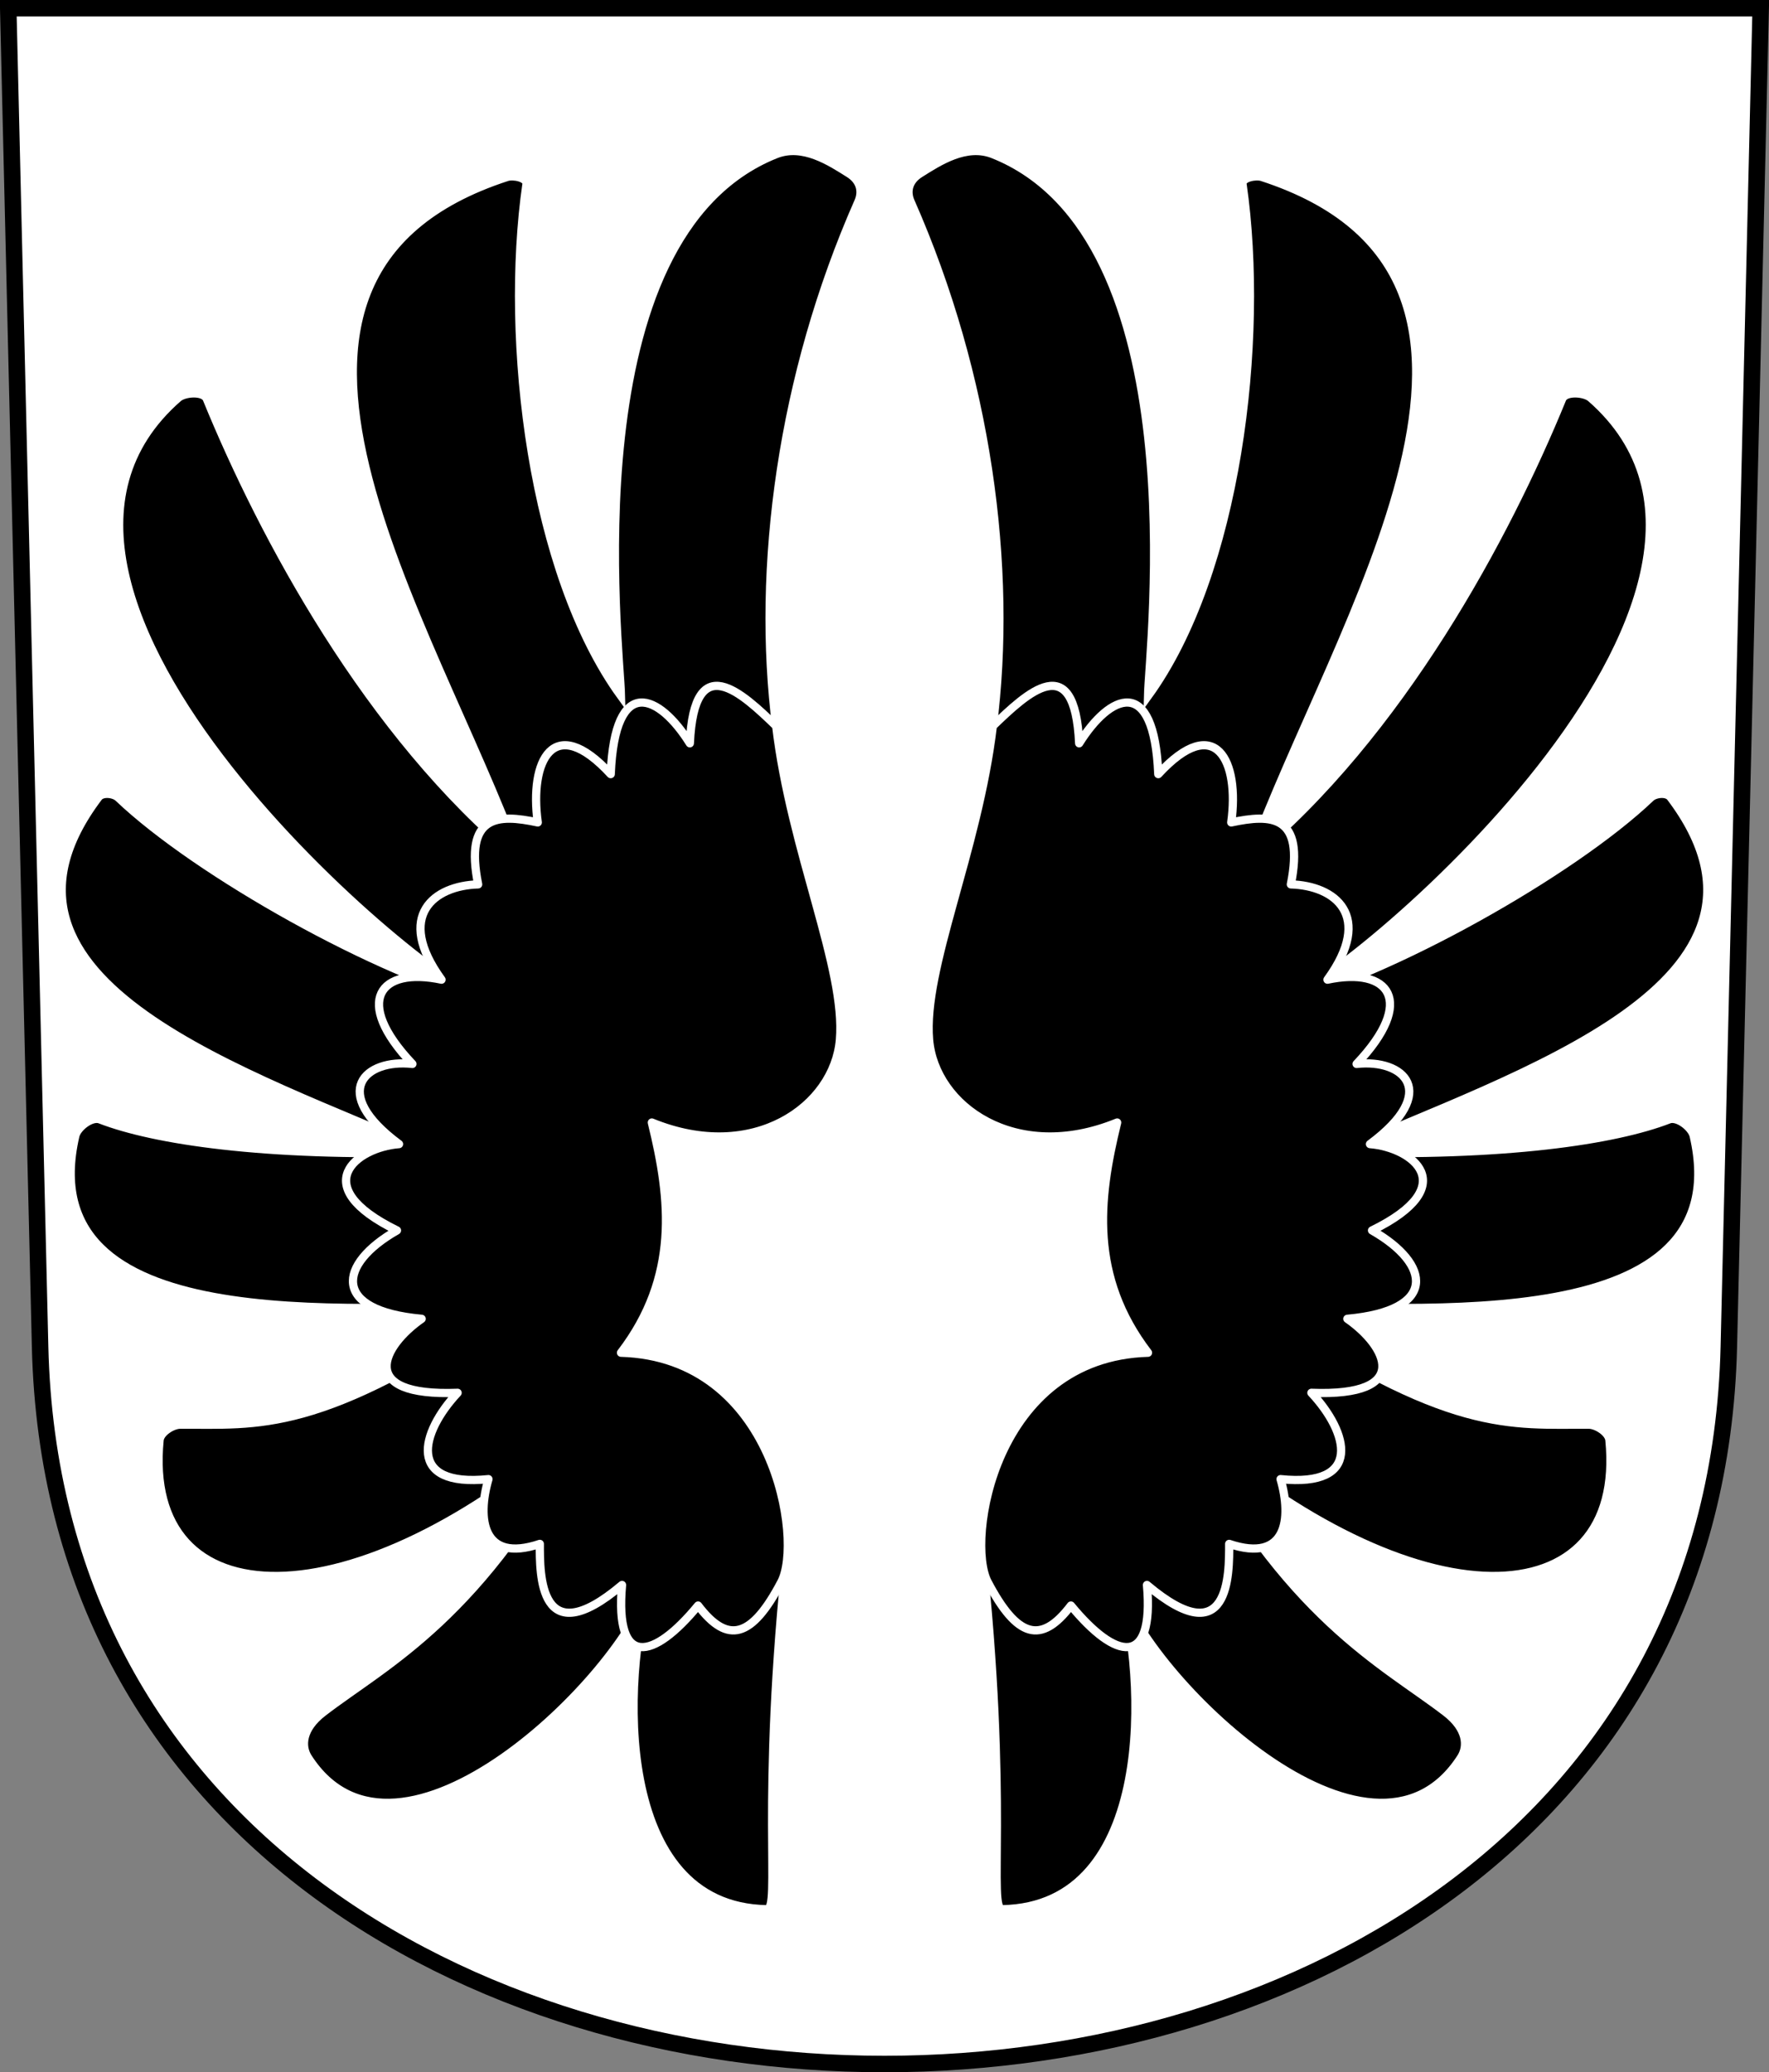 <?xml version="1.0" encoding="UTF-8"?>
<!-- Created with Inkscape (http://www.inkscape.org/) -->
<svg id="b" width="214.64" height="251.41" version="1.0" xmlns="http://www.w3.org/2000/svg" xmlns:xlink="http://www.w3.org/1999/xlink">
 <rect width="100%" height="100%" fill="#808080" stroke="none"/>
 <path d="m1 1 3.866 162.41c2.761 116.01 202.14 116.01 204.9 0l3.866-162.41z" fill="#fff" stroke="#000" stroke-width="2"/>
 <g id="a" stroke="#fff">
  <path d="m94.203 88.317c-2.505-19.509 0.663-42.788 9.947-63.846 0.48-1.088 0.383-2.471-1.137-3.424-2.276-1.428-5.6-3.632-8.868-2.33-24.987 9.954-18.938 59.667-18.797 65.729-10.803-14.887-14.202-43.075-11.471-62.094 0.114-0.795-1.605-1.122-2.369-0.873-37.384 12.179-8.906 54.057 1.473 82.66-18.256-15.078-31.103-39.133-37.882-55.728-0.396-0.97-2.702-0.814-3.491-0.125-27.005 23.58 30.649 71.89 37.835 73.348-13.374-3.319-35.573-15.792-45.067-24.845-0.568-0.542-1.958-0.689-2.431-0.062-17.039 22.541 18.773 33.556 40.274 43.079-20.201 0.572-33.562-1.459-40.087-3.99-1.006-0.39-2.748 0.944-2.993 1.995-5.662 24.456 32.874 20.78 52.618 20.573-22.915 15.729-30.479 14.409-39.9 14.464-0.935 5e-3 -2.402 0.94-2.494 1.87-2.143 21.841 23.371 22.799 51.371-1.995-12.038 23.563-23.992 29.208-31.546 35.037-2.566 1.98-2.698 4.103-1.808 5.486 10.941 16.998 38.236-9.901 41.458-20.947-3.349 11.096-4.517 39.016 14.192 39.339 1.771 0.031-0.876-12.531 2.556-44.201l-29.964-25.936z" stroke-width="1px"/>
  <path d="m75.348 164.12c7.048-9.208 6.052-18.557 3.741-27.93 12.359 5.046 22.134-2.005 22.821-10.035 0.744-8.699-5.925-22.813-7.734-38.069-4.126-3.965-9.943-9.535-10.474 2.095-3.694-5.918-9.089-8.5-9.601 3.741-6.983-7.587-9.884-1.567-8.853 5.86-4.858-1.042-8.932-0.949-7.232 7.517-5.309 0.149-10.117 3.749-4.444 11.56-7.51-1.582-10.784 2.581-3.535 10.224-5.692-0.638-10.181 3.369-1.621 9.726-5.165 0.403-11.296 5.067-0.249 10.474-7.192 4.1-7.981 9.732 2.993 10.723-4.681 3.255-8.102 9.464 4.364 8.977-4.529 4.846-6.277 11.505 3.741 10.474-1.378 4.74-0.792 10.218 6.234 7.855-0.008 3.625-0.11 13.503 9.975 4.987-0.892 10.151 3.8 9.089 9.227 2.494 3.607 4.744 6.51 3.957 10.1-2.868 2.639-5.016-0.748-27.265-19.451-27.805z" stroke-linejoin="round" stroke-width=".999"/>
 </g>
 <use transform="matrix(-1 0 0 1 214.64 0)" xlink:href="#a"/>
</svg>
